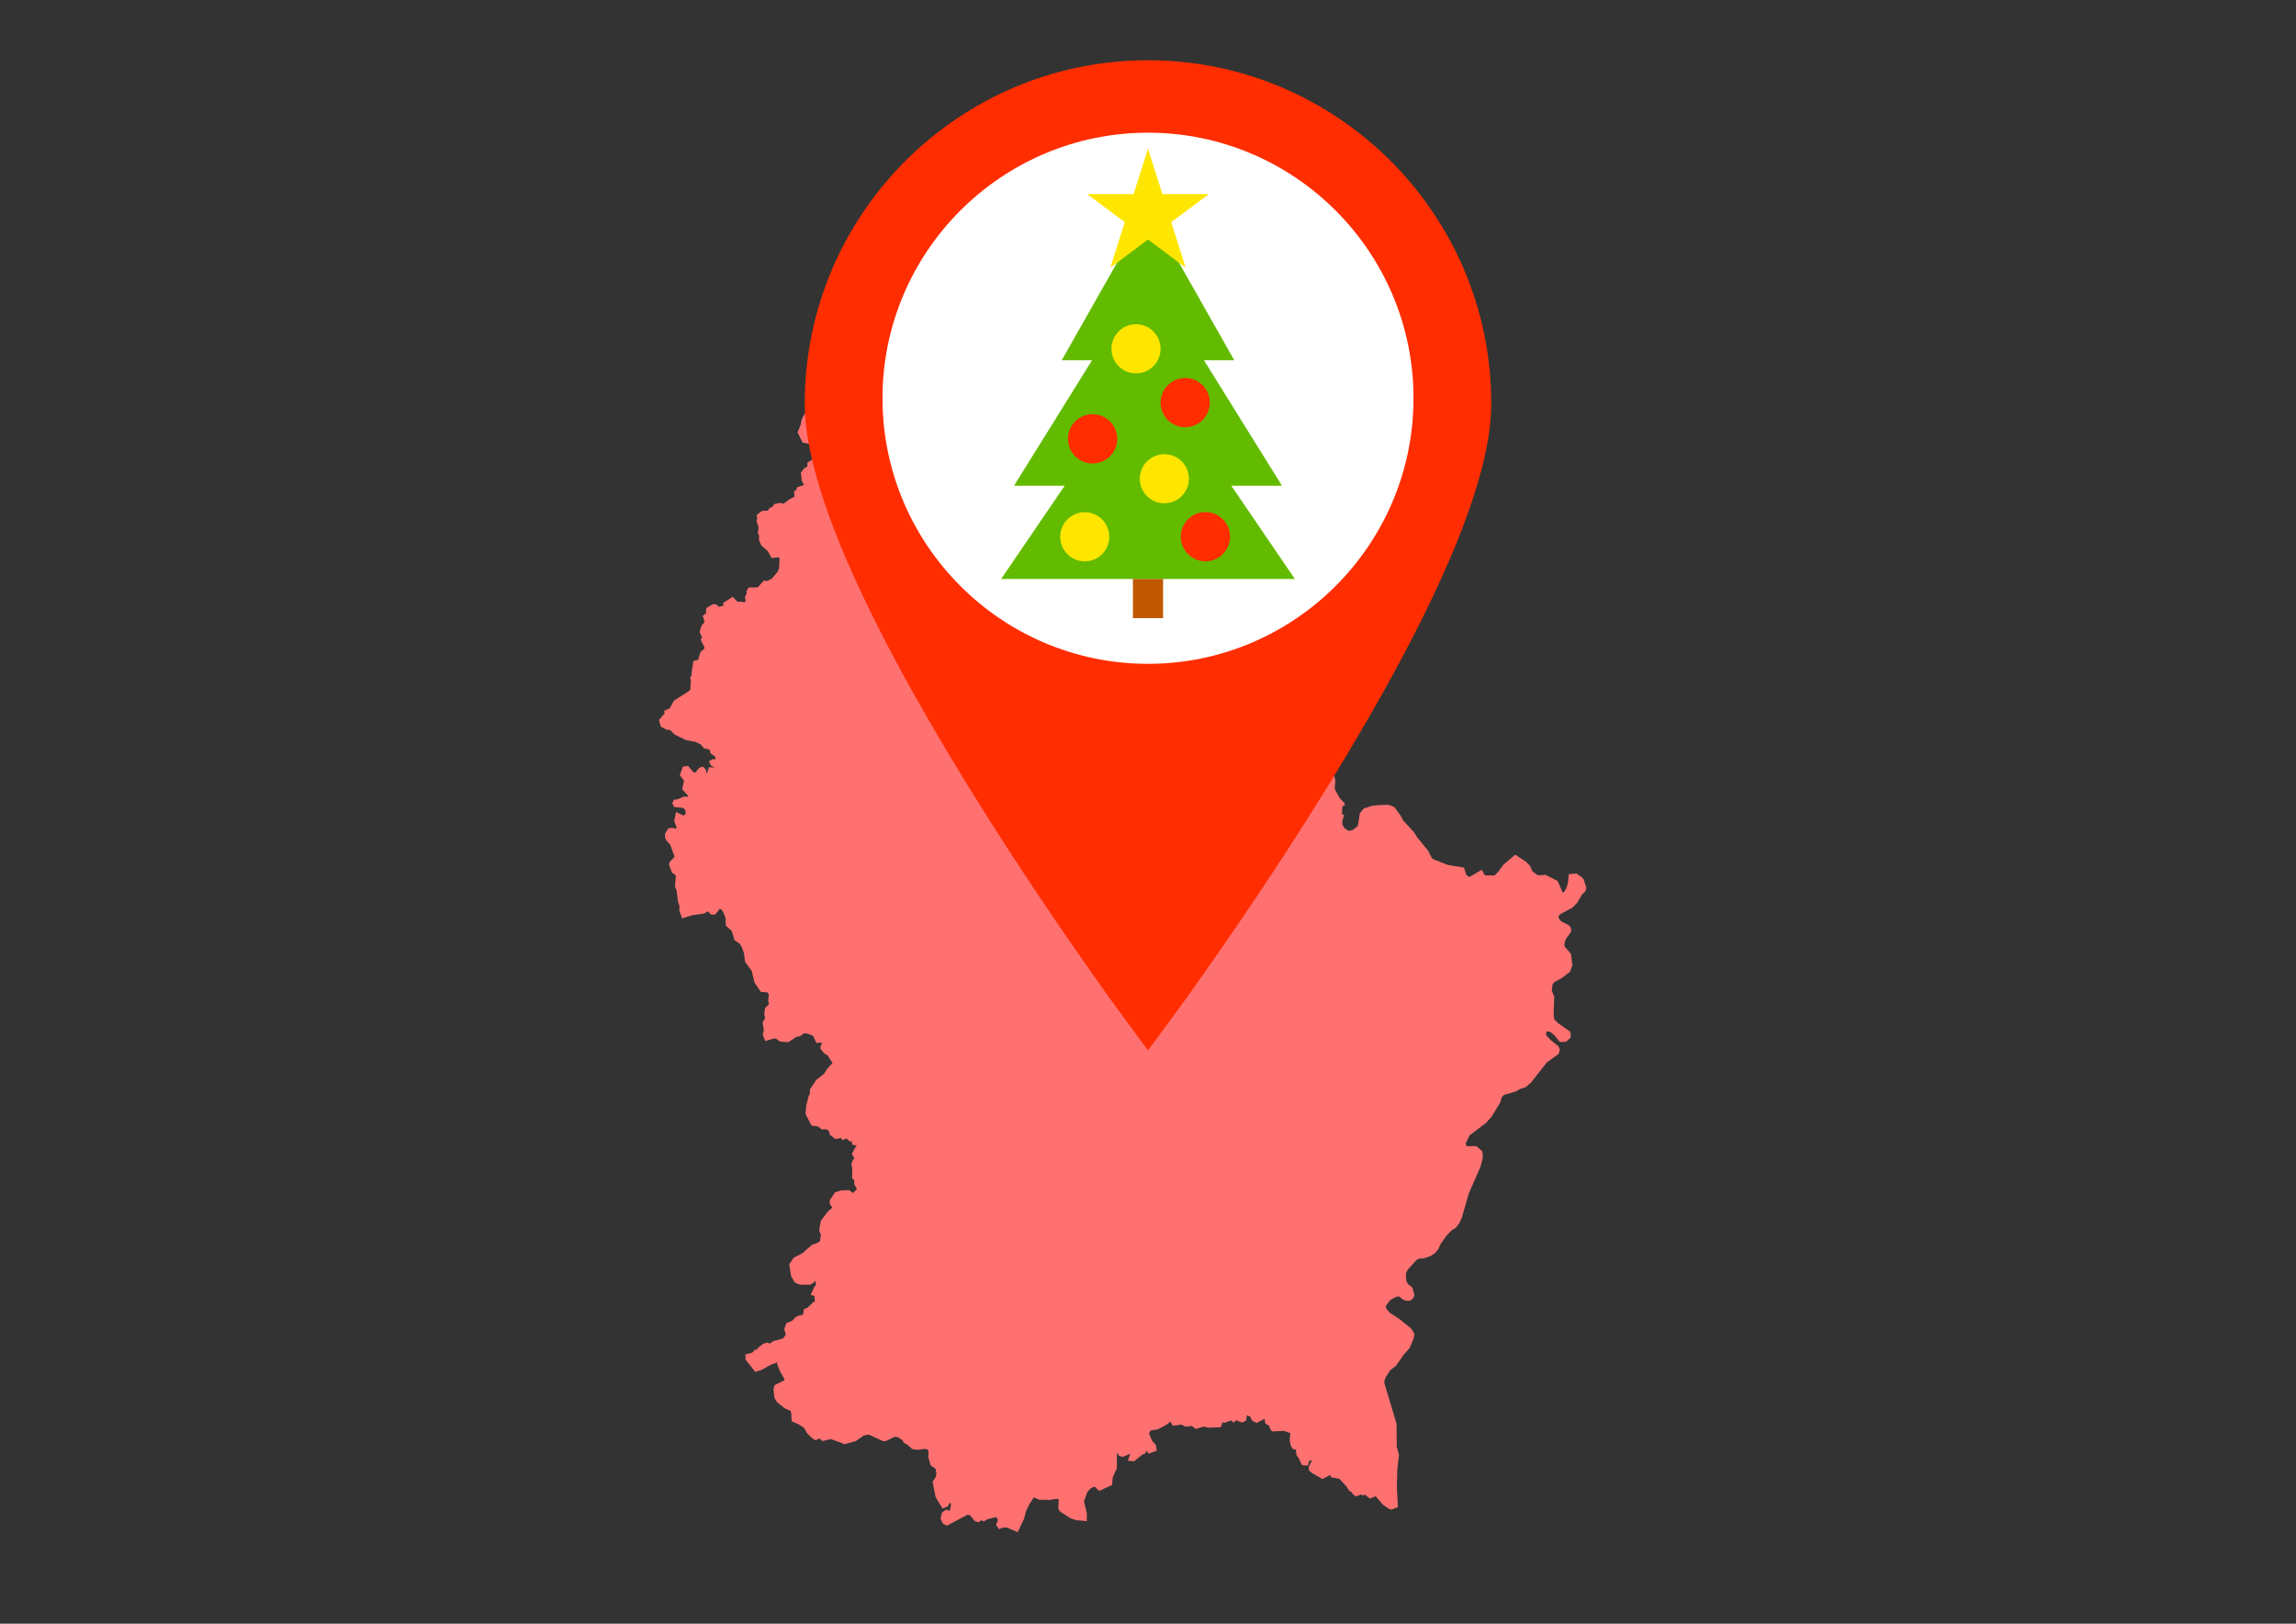 <?xml version="1.0" encoding="utf-8"?>
<!-- Generator: Adobe Illustrator 16.0.0, SVG Export Plug-In . SVG Version: 6.00 Build 0)  -->
<!DOCTYPE svg PUBLIC "-//W3C//DTD SVG 1.1//EN" "http://www.w3.org/Graphics/SVG/1.1/DTD/svg11.dtd">
<svg version="1.1" id="Vrstva_1" xmlns:serif="http://www.serif.com/"
	 xmlns="http://www.w3.org/2000/svg" xmlns:xlink="http://www.w3.org/1999/xlink" x="0px" y="0px" width="841.889px"
	 height="595.281px" viewBox="0 0 841.889 595.281" enable-background="new 0 0 841.889 595.281" xml:space="preserve">
<rect x="0" y="0" width="841.889" height="595.281" fill="#333333" stroke="none"/>
<path fill="#FF7171" d="M580.747,322.561l-0.649-0.903l-2.018-1.394l-2.833,0.207l-0.326,3.184l-0.582,1.989l-0.764,1.341
	l-0.434,0.259l-0.174-0.103l-1.842-4.175l-4.44-2.24l-2.406,0.202l-0.635-0.222l-1.693-1.167l-0.983-2.154l-1.416-1.438
	l-3.932-2.604l-4.35,3.677l-2.057,2.782l-1.211,1.139h-3.259l-0.379-0.145l-1.059-1.914l-4.356,2.572l-0.383-0.027l-0.95-0.711
	l-0.801-2.628l-5.959-0.996l-5.085-1.969l-0.745-0.526l-1.435-2.786l-3.901-4.77l-1.25-1.991l-3.977-4.324l-0.955-1.796
	l-2.286-3.104l-1.999-0.751l-3.36,0.071l-2.826,0.278l-3.031,1.038l-1.383,1.716l-0.753,4.638l-1.671,1.372l-1.447,0.416
	l-0.398-0.065l-1.381-0.961l-0.747-1.203l-0.033-1.432l0.714-2.154l-0.871-0.289l0.215-2.966l0.885-0.24l-0.277-1.023l-1.528-1.534
	l-1.677-2.96l-0.259-0.906l0.246-2.524l-0.262-1.419l-0.876-1.433l-1.748-0.812l-1.191,0.094l-0.889,0.274l-2.537,1.931
	l-0.218-0.015l-1.615-1.823l-0.501-3.29l-1.507-0.774h-1.218l-1.592-2.08l-1.769-0.123l-1.562,1.345h-0.102l-4.276-2.376
	l-1.063-0.302l-1.117-2.86l-1.46-1.891l-1.568-1.343l-0.212-0.364l-0.174-1.403l-1.403-2.177l-2.846-0.422l-2.564-1.733
	l-1.357-5.094l-0.4-0.596l0.302,0.03l1.513-1.633l0.07-1.209l-1.138-3.88l-0.802-1.428l-4.471-1.104l-0.263-0.229l-0.02-0.127
	v-0.204l0.498-0.179l0.16-0.057l2.834-2.435l-0.772-3.935l1.193-1.171v-0.782v-0.294l-2.42-3.381l-1.585-1.234l2.177-2.393v-2.128
	h-4.979l-1.077-2.279l-0.658-0.807l-1.712-0.343l-2.191,1.695l-0.369,1.316l-0.016-0.053l-1.335-2.818l0.17-3.002l-0.899-2.261
	l0.046-2.295l-1.147-1.263l-2.57,0.203l-2.472,3.402l1.133,4.096l0.416,0.754l1.218,0.814l-0.415,0.552l-1.982,0.741l-0.524-0.097
	l-0.292-0.303l-0.2-0.575l-0.581-5.146l-1.824-0.28l-0.942-0.582l-0.752-1.166l0.203-1.032l-1.067-1.86l0.039-3.687l1.944-5.418
	l-0.229-1.651l-2.622-1.169l-2.079,0.274l-0.845-0.218l-1.093-1.184l-0.7-1.904l-1.09-1.695l-1.854-0.54l-1.492,0.115l-0.869-0.857
	l-0.033-0.375l1.11,1.004l1.384-0.346l3.159-5.932l-0.113-2.684l-0.951-0.854l-1.315-0.765h-2.144l-0.963-0.522l0.466-0.188
	l2.858-4.003l0.439-1.065l-0.239-1.47l-0.647-1.178l-1.367-0.981l-1.66-0.662l-2.655-1.872l1.43-4.927l-0.054-2.215l-5.57-7.592
	v-0.252l1.267-2.23l0.118-2.468l-1.628-1.323l-2.279,0.206l-0.716,0.986l-0.286,2.024l-0.148,0.141l-0.335,0.083l-0.278-0.08
	l-0.692-1.635l0.767-3.361l0.162-0.07l1.983,1.414l1.764-0.157l0.34-2.843l3.473-3.134l0.078-1.342l-0.585-1.208l-2.506-1.903
	h-0.454l0.263-0.813l-0.147-2.973l-0.873-1.487l0.072-2.095l0.26-0.685l0.665,0.074l2.458,0.866l1.315-0.452l0.993-1.23l0.125-2.12
	l-0.817-0.948l-1.191-0.145l-0.683-0.571l-0.267-0.918l0.021-0.634l2.435-0.058l0.986-0.712l0.536-1.246l-0.143-1.427l-1.658-1.597
	l0.415-0.404l1.223-2.299l-0.234-2.053l-3.158-0.722l-0.934,0.256v-0.667l0.113-1.333l0.703-1.613l2.74-1.427l1.555-5.415
	l-3.187,0.387l-0.799-0.581l-1.869-2.293l-2.36-1.328h-2.721l0.431-2.277l0.625-1.665l2.092-2.131l2.776-1.318l-1.487-2.19
	l-1.913-1.063l-1.087-1.616l-0.43-0.204l1.744-2.973l0.396-1.782l-3.029-2.793l-4.399-3.042l-0.615-0.169l-0.388-0.107l-1.717,1.07
	l-1.092,0.29l-2.566-0.871l-1.405-0.905l-2.025,0.184l-1.469,0.95l0.585,6.418l-0.758,1.762l0.021,0.817l-2.646-0.267l-2.574,2.321
	l-0.808,0.251l-2.787-0.899l-0.94-0.958l-4.605-2.09l-4.654-3.032l-0.284-0.88v-3.903l-0.845-2.843l-0.879,0.261l-1.321-4.575
	l0.588-0.703l-1.111-0.93l-8.03,4.309l-2.573,0.987l-12.265,0.404l-3.089,2.72l-0.309,5.017l-1.076,2.828l1.006,0.624l1.05,3.077
	l-0.867,0.731l-0.91,0.288l-1.188,1.298l0.83,5.585l-1.105,2.315l0.647,4.538l-2.209,0.502l-2.052,0.972l-2.971,0.391l-5.499,1.915
	l-4.928,2.951l-2.126,0.416l-1.26,1.308l-3.512,2.023l-1.43,2.021l-0.858,0.598l-0.508,1.271l-0.039,4.008l-0.392,2.363l-2.518,4.76
	l-1.077,3.063l0.625,4.134l0.034,2.234l-0.24,0.753l-1.691,1.175l-0.326-0.228l-0.398-0.278l-5.109,1.945l-0.922,0.765l-0.582,1.294
	l-1.152,0.841l-1.438,0.541l-1.161,2.133l-0.519,2.366l-1.024,2.484l1.832,3.766l2.337,0.428l0.904,0.938l0.854,1.153l0.601,1.854
	l-0.776,0.438l-0.214,1.244l-1.97,1.387l0.04,1.328l-1.209,0.683l-1.195,1.563l0.367,3.162l0.689,1.063l0.04,0.302l-2.522,0.856
	l-0.154,0.873l-0.478,0.315l-0.468,0.308l0.207,1.909l-1.72,0.874l-2.187,1.63l-0.374,0.059l-0.866-0.268l-2.334,0.452l-0.626,1.046
	l-1.006,0.325l-0.645,1.006l-2.202,0.119l-1.935,1.5l0.221,1.365l-0.179,0.506l-0.103,0.292l0.791,2.462l-0.297,1.807l0.481,1.3
	l-0.086,1.414l0.854,1.974l2.489,2.2l1.275,2.456l2.663-0.299l0.049,0.029l0.247,0.527l-0.186,3.498l-0.605,1.375l-2.088,2.455
	l-1.656,0.803l-1.309-0.073l-2.004,2.238l-0.456,0.225h-3.039l-0.845,1.435l0.087,0.934l-0.62,1.104l0.29,1.465l-0.258,0.369
	l-0.306,0.176l-1.046-0.27l-1.353,0.051l-1.809-1.824l-3.526,2.251l0.164,0.923l-0.068,0.088l-1.608,0.4l-0.962-0.856l-1.181-0.135
	l-2.526,1.453l-0.089,1.932l-1.195,0.923l0.631,1.969l-0.115,0.566l-0.898,0.951l-0.765,2.38l0.917,2.041l-0.24,0.37l-0.287,0.439
	l1.324,2.66l0.103,0.6l-1.458,1.216l-0.739,2.358l0.059,0.512l-1.938,0.484l-0.774,5.002l0.171,0.427l-0.146,0.106l-0.456,0.332
	l0.286,1.759l-0.222,2.262l0.145,0.41l-0.664,0.748l-5.453,3.484l-1.621,2.836l-2.011,0.904l0.182,0.937l-2.069,2.406l0.659,2.431
	l2.127,1.128l1.267,0.121l1.701,1.656l4.12,2.027l3.494,0.661l1.998,0.972l1.046,1.34l2.029,0.482l0.183,0.172l0.312,1.261
	l1.455,1.01l0.366,0.571l-0.194,0.777l-0.127-0.077l-0.422-0.257l-1.639,0.772l0.586,1.568l1.406,0.777l-0.057,0.029l-2.006-0.088
	l-0.735,2.479l-0.405-1.688l-1.125-1.029l-1.324,0.479l-1.251,1.586l-0.247,0.15l-0.638-0.232l-1.916-2.239l-1.899,0.284
	l-1.12,3.092l1.542,2.04l-0.652,3.143l2.217,2.464l-0.234,0.284l-1.517-0.059L248.61,293l-1.51,0.249l-0.582,1.121l0.63,1.491
	l3.44,0.347l0.797,0.979l0.029,1.087l-0.212,0.391l-0.62,0.318l-2.695-1.3l-0.672,3.325l0.856,2.257l-0.063,0.387l-0.22,0.131
	l-1.438-0.293l-1.293,0.229l-1.159,1.798l-0.063,1.362l0.476,1.188l1.439,1.633l1.528,4.188l-0.037,0.393l-1.681,1.711l-0.272,0.984
	l1.165,3.032l0.848,0.46l0.521,0.681l-0.332,3.883l0.589,1.408l0.508,3.969l0.568,1.888l-0.086,1.474l1.043,2.907l3.789-1.157
	l4.364-0.615l1.02-0.726l0.269,0.02l1.39,1.182l1.382-0.154l1.505-1.97l0.133-0.062l0.561,0.257l0.554,0.72l0.951,2.229l0.091,2.907
	l2.223,2.063l0.955,3.282l2.051,1.444l0.796,1.456l0.666,1.941l0.403,3.166l2.418,3.267l1.059,4.316l2.296,3.395l2.428,0.196
	l0.501,0.739l-0.236,2.233l0.272,1.358l-1.397,1.376l-0.328,2.096l0.307,1.713l-0.938,1.517l0.502,2.662l-0.406,1.869l0.932,2.288
	l2.825-0.874l1.055-0.048l1.527,1.084l3.042,0.241l2.767-1.862l1.599-0.396l1.231-0.915l0.477-0.113l1.133,0.214l1.624,0.624
	l0.302,0.286l1.183,2.459l1.855-0.175l-0.026,0.186l0.139,0.507l-0.107,0.083l-0.309,0.24l-0.124,1.146l1.25,1.666l1.383,0.902
	l1.826,2.753l-1.761,1.923l-1.406,2.102l-2.763,2.161l-2.367,3.5l-0.037,1.716l-0.412,0.632l-0.904,3.628l-0.289,3.022l2.213,4.274
	l2.495,0.352l1.16,1.032h1.987l0.898,0.841l0.088,0.715l0.047,0.38l2.039,1.574l1.412-0.134l0.461-0.464l0.343,0.461l0.408,0.548
	l1.562-0.568l1.289,1.203l0.575-0.347l0.153,1.415l1.816,0.362l-0.419,0.235l-1.535,2.8l0.992,1.582l-0.6,0.563l-0.591,1.813
	l0.344,1.131v3.97l0.732,0.466l0.039,1.664l0.927,1.489l-0.1,0.306l-1.304,1.328l-1.484-1.043l-2.772,0.079l-2.351,0.729
	l-1.921,2.948l0.073,1.437l0.908,1.168l-1.617,1.408l-2.616,3.461l-0.643,3.479l0.648,1.721l-0.338,2.281l-0.623,0.48l-2.415,0.93
	l-3.359,2.982l-3.256,1.688l-1.609,2.396l0.68,4.317l1.294,2.311l1.943,0.856h3.864l1.134-0.714l0.438-0.716l0.169,0.084
	l0.326,1.556l-0.297,0.183l-0.241,0.146l-1.445,3.186l1.514,0.448l-0.076,0.346l-0.028,0.131l0.123,1.64l-0.391-0.065l-2.332,2.219
	l-1.293,0.518l-0.339,2.004l-0.128,0.137l-1.159,0.109l-1.373,0.592l-1.393,1.49l-2.083,0.801l-0.736,2.184l0.557,1.969
	l-0.781,1.198l-0.484,0.335l-3.184,0.847l-1.497,0.992l-0.308-0.198l-0.334-0.217l-1.637,0.405l-1.761,1.359l-0.933,1.121
	l-0.193-0.513l-1.164,1.329l-2.535,0.638l0.092,1.965l3.565,4.458l2.431-0.818l3.408-1.896l2.239-0.76l-0.115,0.596l1.015,2.532
	l1.778,3.178l-0.218,0.275l-3.439,1.715l-0.481,1.475l0.391,3.286l1.003,1.543l2.718,2.195l2.194,0.989l0.236,0.8l0.144,2.928
	l2.7,1.248l1.881,1.271l1.022,1.887l1.683,1.654l1.415,0.981l1.486-0.626l0.148,0.016l0.991,0.91l3.012-0.773l5.125,1.9l4.097-1.17
	l2.983-2.063l1.693-0.306l5.241,2.385h1.096l3.284-1.603l1.096,0.183l1.492,0.986l1.001,1.317l0.893,0.361l1.92,1.714l1.887,0.246
	l2.698-0.321l0.942,0.171l0.385,0.553l-0.041,2.393l0.853,2.934l1.788,1.214l0.325,1.688l-0.236,1.334l-1.167,1.725l1.081,5.627
	l2.535,4.211l1.979-0.821l0.633-1.216l0.469,0.196v0.595l-0.453,2.141l-1.263-0.545l-1.595,1.17l-0.484,2.214l0.87,1.804
	l1.465,0.751l7.567-4.04l0.932,0.231l1.737,2.138l1.417,0.41l0.831-0.679l0.17-0.033l0.453,0.206l0.473,0.217l1.14-0.786
	l3.242-0.793l0.281,0.151l0.466,0.946l-0.679,1.795l1.133,1.529l1.188-0.566l1.686-0.055l3.901,1.711l2.387-5.003l0.636-2.612
	l1.211-2.538l1.636-2.512l0.196-0.046l1.791,0.797l1.51,0.079l1.659-0.143l-0.163,0.274l3.493-0.513l0.593,0.108l0.11,0.129
	l-0.167,3.368l0.544,0.943l3.987,2.604l2.047,0.654l3.841,0.365l0.072-2.732l-1.071-4.614l1.286-3.419l1.142-1.201l0.991-0.558
	l0.549-0.063l1.633,1.506l4.702-2.181l0.246-2.789l1.503-3.307l0.043-5.762l0.014-0.054l0.661,1.141l1.422,0.487l2.779-1.146
	l-0.858,2.551l2.251,0.193l3.024-2.428l1.033-0.392l0.586-1.057l0.695,1.109l2.949-1.104l-0.253-2.06l-1.371-1.47l-1.092-2.562
	v-0.424l0.481-0.899l2.684-0.413l3.614-1.965l0.92-0.89v0.019l0.98,1.506l3.066-0.435l1.606,0.777l2.28-0.25l1.442,1.109l2.922-0.91
	l1.489,0.424l4.792-0.154l0.548-1.679l-0.007-0.245l0.281,0.145l0.346,0.177l2.573-0.878l0.328,0.265l0.659,0.537l0.847-0.894
	l2.292,0.846l1.354-0.73l0.374-2.097l0.242,0.317l0.878,0.29l0.671,1.4l1.657,1.003l2.832-1.498l0.152,0.009l0.253,1.659
	l1.581,0.934v0.394v0.275l0.867,1.314l4.492-0.212l1.771,0.714h0.447l0.025,0.066l-0.241,2.665l0.45,2.172l0.857,1.095l1.119,0.215
	l-0.139,0.637l0.297,1.553l0.671,0.732l1.228,2.717l2.161,0.161l0.58-1.843l0.952-0.037l-1.136,2.163l-0.081,1.358l1.218,1.081
	l3.84,2.191l2.847-1.488l0.022,0.003l0.104,0.323l0.168,0.52l3.052,0.572l2.59,2.79l1.13,1.73l0.816,0.355l0.192,0.452l0.103,0.24
	l1.263,0.892l1.744-0.701l0.516,0.196l0.459,0.174l0.545-0.389l1.788,1.525l2.097-0.826l0.149,0.027l2.541,2.968l2.121,1.515
	l1.047,0.356l2.369-0.972l-0.375-7.206l0.17-6.724l0.609-5.164l-0.824-2.938l-0.086-8.502l-4.432-14.796l-0.032-0.777l0.35-1.172
	l1.762-2.831l2.104-1.62l3.036-4.256l2.026-2.305l1.56-3.728l0.172-1.569l-1.192-1.841l-3.931-3.194l-4.089-2.753l-1.236-1.587
	l0.023-0.762l1.543-2.1l2.107-1.188l1.22-0.18l1.422,1.147l1.144,0.436h1.412l1.014-0.763l0.587-1.154l-0.706-2.858l-1.701-1.374
	l-0.592-1.215l-0.11-2.718l0.646-1.308l3.113-3.427l0.895-0.587l1.844-0.126l2.522-0.858l1.609-1.055l1.282-1.517l0.746-1.747
	l2.034-2.942l2.04-2.153l1.534-0.943l1.271-1.656l0.966-2.059l2.554-8.922l4.266-9.713l0.865-3.229l-0.164-2.427l-2.161-1.927h-3.64
	l-0.164-0.292l-0.108-0.859l1.436-2.84l5.948-4.516l2.073-2.292l3.22-5.306l0.491-1.814l0.744-0.827l4.495-1.34l1.459-0.855
	l2.129-0.689l1.912-1.692l5.806-7.382l4.327-3.127l0.42-1.514l-0.442-1.243l-2.961-2.349l-1.599-1.758l0.082-1.138l0.037-0.057
	l0.49-0.157l0.943,0.177l1.369,1.112l2.15,2.581l2.235-0.105l1.724-1.575l-0.15-2.057l-4.58-3.22l-1.346-1.424l-0.208-1.794
	l0.212-6.431l-0.855-2.119v-0.481l0.264-1.973l0.185-0.283l0.521-0.553l2.877-1.547l2.815-2.244l0.849-2.216l-0.479-4.253
	l-2.285-2.646l-0.168-0.481l0.209-1.499l0.42-0.975l1.895-2.639l-0.154-1.421l-0.823-0.952l-2.576-1.26l-0.596-0.61l-0.428-0.662
	l-0.091-0.773l0.851-0.789l4.189-2.243l1.797-1.825l1.783-3.021l1.287-1.28l0.301-1.151L580.747,322.561z M406.071,147.176
	l-0.328,1.766l0.995,0.594l-0.03,0.079l-0.148,0.077l-0.898,0.044l-0.141-0.08l-0.324-0.299l-0.123-0.872l1.584-2.572l0.105-0.088
	l0.294,0.056L406.071,147.176z M315.688,419.21l0.013,0.014l-0.157,0.089L315.688,419.21z"/>
<g>
	<path fill="#FF2D00" d="M546.809,147.956c0,28.39-19.911,75.181-59.183,139.061c-28.716,46.711-57.843,86.125-58.134,86.521
		l-8.549,11.549l-8.548-11.549c-0.291-0.396-29.418-39.811-58.134-86.521c-39.271-63.88-59.183-110.671-59.183-139.061
		C295.078,78.557,351.537,22.09,420.944,22.09S546.809,78.557,546.809,147.956z"/>
	<path fill="#FFFFFF" d="M518.301,146.004c0,53.688-43.67,97.367-97.358,97.367s-97.357-43.68-97.357-97.367
		c0-53.679,43.671-97.358,97.357-97.358C474.63,48.646,518.301,92.325,518.301,146.004L518.301,146.004z"/>
	<g>
		<path fill="#63BB00" d="M420.945,133.266l53.86,79H367.083L420.945,133.266z"/>
		<path fill="#63BB00" d="M420.945,99.076l49.126,79h-98.253L420.945,99.076L420.945,99.076z"/>
		<path fill="#63BB00" d="M420.945,76.296l31.643,55.78h-63.286L420.945,76.296L420.945,76.296z"/>
		<circle fill="#FFE600" cx="397.752" cy="196.791" r="9"/>
		<circle fill="#FFE600" cx="426.943" cy="175.522" r="9"/>
		<circle fill="#FFE600" cx="416.548" cy="127.874" r="9"/>
		<circle fill="#FF2D00" cx="441.999" cy="196.759" r="9.033"/>
		<circle fill="#FF2D00" cx="400.634" cy="160.886" r="9.033"/>
		<circle fill="#FF2D00" cx="434.58" cy="147.608" r="9.033"/>
		<path fill="#FFE600" d="M420.945,54.481l5.268,16.665h17.05l-13.794,10.3l5.27,16.664l-13.793-10.3l-13.794,10.3l5.27-16.664
			l-13.794-10.3h17.05L420.945,54.481z"/>
		<rect x="415.417" y="212.266" fill="#C05800" width="11.054" height="14.353"/>
	</g>
</g>
</svg>
